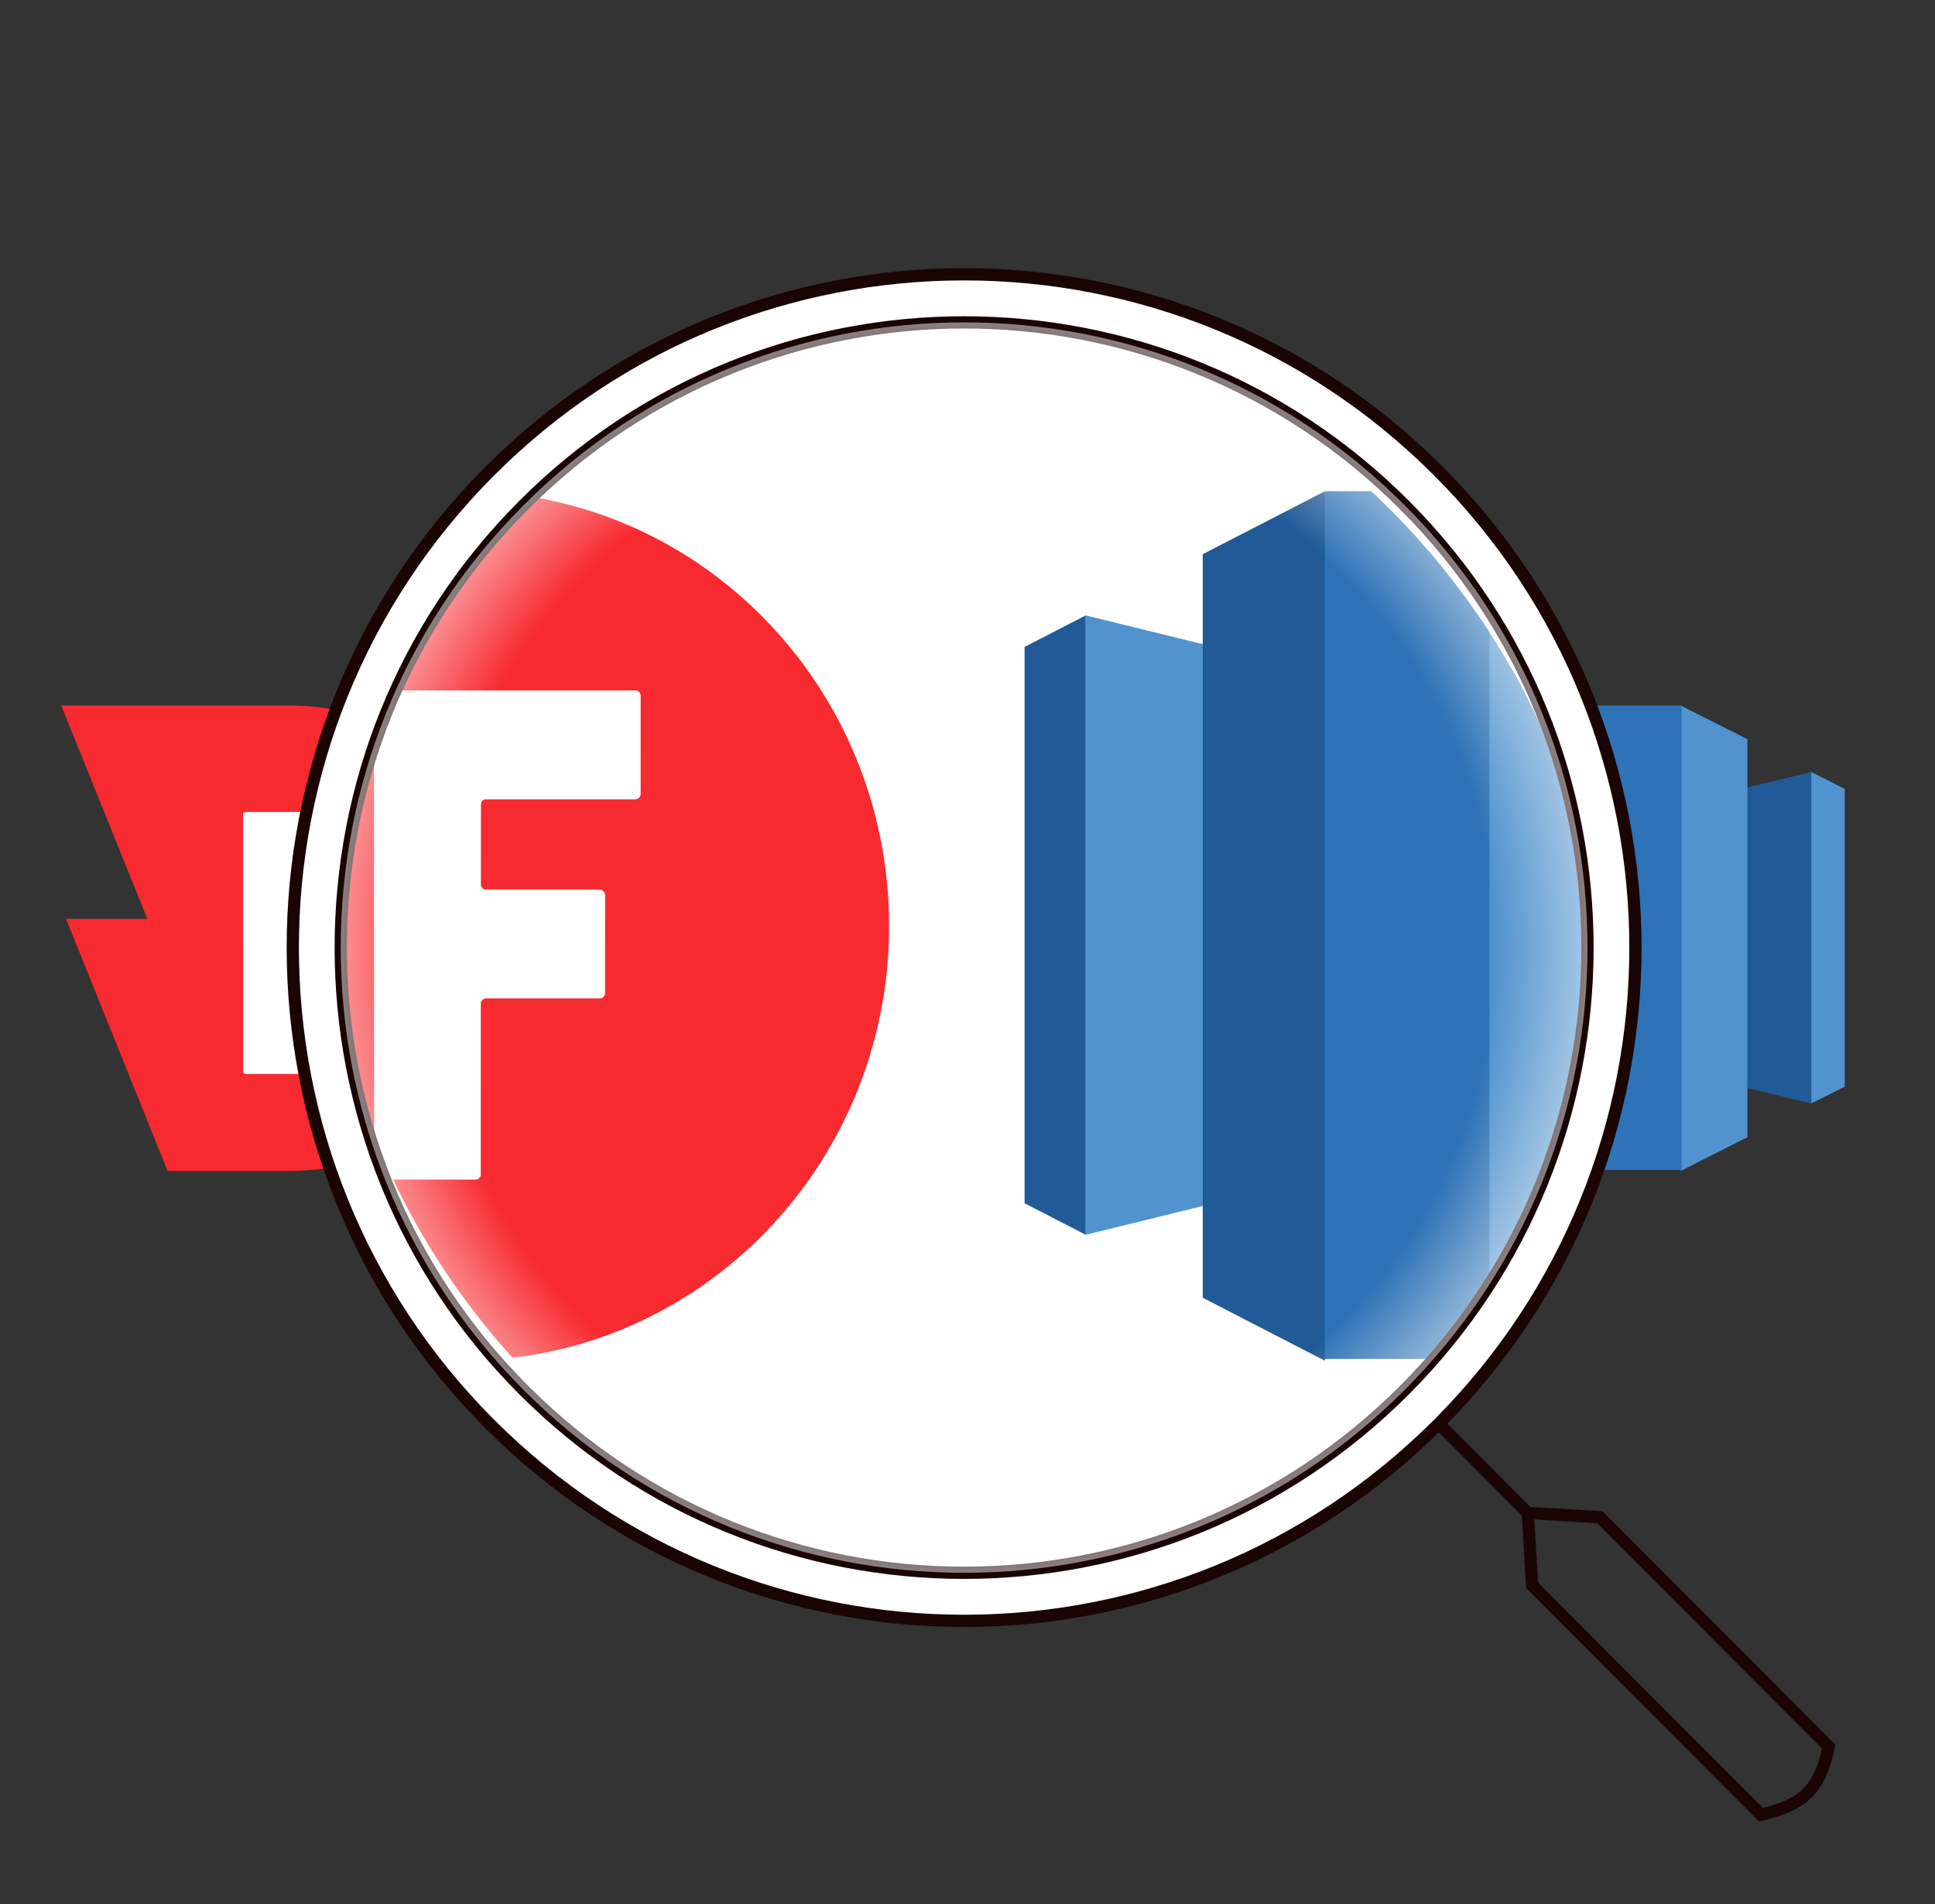 <svg width="316" height="311" viewBox="0 0 316 311" fill="none" xmlns="http://www.w3.org/2000/svg">
<rect x="0" y="0" width="316" height="311" fill="#333333" stroke="none"/>
<g clip-path="url(#clip0_7_1793)">
<path d="M10.781 150.055H24.062L10 115.222C10 115.222 34.605 115.222 47.5 115.222C68.211 115.222 85 132.235 85 153.222C85 174.209 68.211 191.222 47.5 191.222C43.504 191.222 27.368 191.222 27.368 191.222L10.781 150.055Z" fill="#F72A30"/>
<path d="M49.077 142.578V149.615C49.077 149.858 49.287 150.055 49.545 150.055H59.532C59.789 150.055 60 150.252 60 150.495V159.115C60 159.358 59.789 159.555 59.532 159.555H49.539C49.281 159.555 49.071 159.752 49.071 159.995V174.949C49.071 175.192 48.86 175.388 48.602 175.388H40.156C39.898 175.388 39.688 175.192 39.688 174.949V133.078C39.688 132.835 39.898 132.638 40.156 132.638H62.657C62.914 132.638 63.125 132.835 63.125 133.078V141.699C63.125 141.942 62.914 142.138 62.657 142.138H49.545C49.281 142.138 49.077 142.335 49.077 142.578Z" fill="white"/>
<path d="M49.077 142.578V149.615C49.077 149.858 49.287 150.055 49.545 150.055H59.532C59.789 150.055 60 150.252 60 150.495V159.115C60 159.358 59.789 159.555 59.532 159.555H49.539C49.281 159.555 49.071 159.752 49.071 159.995V174.949C49.071 175.192 48.86 175.388 48.602 175.388H40.156C39.898 175.388 39.688 175.192 39.688 174.949V133.078C39.688 132.835 39.898 132.638 40.156 132.638H62.657C62.914 132.638 63.125 132.835 63.125 133.078V141.699C63.125 141.942 62.914 142.138 62.657 142.138H49.545C49.281 142.138 49.077 142.335 49.077 142.578Z" fill="url(#paint0_linear_7_1793)"/>
</g>
<g clip-path="url(#clip1_7_1793)">
<path d="M267.208 173.33L295.803 180.211V126.078L267.208 132.959V173.33Z" fill="#205B97"/>
<path d="M295.804 126.078L301.251 128.83V177.459L295.804 180.211V126.078ZM267.209 173.33L238.614 180.211V126.078L267.209 132.959V173.33Z" fill="#5193CE"/>
<path d="M238.614 126.078L233.167 128.83V177.459L238.614 180.211V126.078Z" fill="#205B97"/>
<path d="M274.472 191.222L285.365 185.717V120.727L274.472 115.222L271.142 151.311L274.472 191.222Z" fill="#5193CE"/>
<path d="M259.944 191.222L249.051 185.717V120.727L259.944 115.222L263.275 151.311L259.944 191.222Z" fill="#205B97"/>
<path d="M259.944 115.222H274.619V191.068H259.944V115.222Z" fill="#2E73B7"/>
</g>
<path d="M234.971 77C277.786 119.94 277.786 189.561 234.971 232.501C192.156 275.442 122.74 275.442 79.925 232.501C37.111 189.561 37.111 119.94 79.925 77C122.74 34.059 192.156 34.059 234.971 77Z" fill="white"/>
<path d="M234.971 77C277.786 119.94 277.786 189.561 234.971 232.501C192.156 275.442 122.74 275.442 79.925 232.501C37.111 189.561 37.111 119.94 79.925 77C122.74 34.059 192.156 34.059 234.971 77Z" fill="url(#paint1_linear_7_1793)"/>
<g clip-path="url(#clip2_7_1793)">
<g clip-path="url(#clip3_7_1793)">
<path d="M7.45 145.305H32.099L6 80.222C6 80.222 51.666 80.222 75.598 80.222C114.036 80.222 145.196 112.01 145.196 151.222C145.196 190.434 114.036 222.222 75.598 222.222C68.181 222.222 38.235 222.222 38.235 222.222L7.45 145.305Z" fill="#F72A30"/>
<path d="M78.524 131.335V144.483C78.524 144.938 78.915 145.305 79.393 145.305H97.928C98.406 145.305 98.797 145.673 98.797 146.127V162.233C98.797 162.688 98.406 163.055 97.928 163.055H79.382C78.904 163.055 78.513 163.423 78.513 163.877V191.817C78.513 192.271 78.122 192.638 77.644 192.638H61.968C61.49 192.638 61.099 192.271 61.099 191.817V113.585C61.099 113.131 61.49 112.763 61.968 112.763H103.728C104.206 112.763 104.597 113.131 104.597 113.585V129.692C104.597 130.146 104.206 130.513 103.728 130.513H79.393C78.904 130.513 78.524 130.881 78.524 131.335Z" fill="white"/>
<path d="M78.524 131.335V144.483C78.524 144.938 78.915 145.305 79.393 145.305H97.928C98.406 145.305 98.797 145.673 98.797 146.127V162.233C98.797 162.688 98.406 163.055 97.928 163.055H79.382C78.904 163.055 78.513 163.423 78.513 163.877V191.817C78.513 192.271 78.122 192.638 77.644 192.638H61.968C61.49 192.638 61.099 192.271 61.099 191.817V113.585C61.099 113.131 61.49 112.763 61.968 112.763H103.728C104.206 112.763 104.597 113.131 104.597 113.585V129.692C104.597 130.146 104.206 130.513 103.728 130.513H79.393C78.904 130.513 78.524 130.881 78.524 131.335Z" fill="url(#paint2_linear_7_1793)"/>
</g>
<g clip-path="url(#clip4_7_1793)">
<path d="M229.672 188.793L282.044 201.65V100.505L229.672 113.362V188.793Z" fill="#205B97"/>
<path d="M282.045 100.505L292.02 105.648V196.507L282.045 201.65V100.505ZM229.672 188.793L177.3 201.65V100.505L229.672 113.362V188.793Z" fill="#5193CE"/>
<path d="M177.299 100.505L167.323 105.648V196.507L177.299 201.65V100.505Z" fill="#205B97"/>
<path d="M242.976 222.222L262.927 211.936V90.507L242.976 80.222L236.876 147.651L242.976 222.222Z" fill="#5193CE"/>
<path d="M216.367 222.222L196.416 211.936V90.507L216.367 80.222L222.467 147.651L216.367 222.222Z" fill="#205B97"/>
<path d="M216.367 80.222H243.244V221.935H216.367V80.222Z" fill="#2E73B7"/>
</g>
</g>
<path d="M234.97 232.501C277.785 189.561 277.785 119.94 234.97 77C192.155 34.059 122.739 34.059 79.924 77C37.11 119.94 37.11 189.561 79.924 232.501C122.739 275.442 192.155 275.442 234.97 232.501ZM234.97 232.501L249.506 247.08M249.506 247.08L261.272 247.774L298.65 285.261C297.122 292.265 294.655 294.672 287.575 296.368L250.198 258.881L249.506 247.08Z" stroke="#1A0404" stroke-width="2"/>
<path d="M229.434 82.553C269.19 122.427 269.19 187.074 229.434 226.948C189.677 266.821 125.219 266.821 85.463 226.948C45.706 187.074 45.706 122.427 85.463 82.553C125.219 42.68 189.677 42.68 229.434 82.553Z" stroke="#1A0404" stroke-width="2"/>
<path d="M229.434 82.553C269.19 122.427 269.19 187.074 229.434 226.948C189.677 266.821 125.219 266.821 85.463 226.948C45.706 187.074 45.706 122.427 85.463 82.553C125.219 42.68 189.677 42.68 229.434 82.553Z" fill="url(#paint3_radial_7_1793)"/>
<defs>
<linearGradient id="paint0_linear_7_1793" x1="51.406" y1="132.638" x2="51.406" y2="175.388" gradientUnits="userSpaceOnUse">
<stop stop-color="white"/>
<stop offset="1" stop-color="white" stop-opacity="0"/>
</linearGradient>
<linearGradient id="paint1_linear_7_1793" x1="157.448" y1="44.794" x2="157.448" y2="264.707" gradientUnits="userSpaceOnUse">
<stop stop-color="white"/>
<stop offset="1" stop-color="white" stop-opacity="0"/>
</linearGradient>
<linearGradient id="paint2_linear_7_1793" x1="82.848" y1="112.763" x2="82.848" y2="192.638" gradientUnits="userSpaceOnUse">
<stop stop-color="white"/>
<stop offset="1" stop-color="white" stop-opacity="0"/>
</linearGradient>
<radialGradient id="paint3_radial_7_1793" cx="0" cy="0" r="1" gradientUnits="userSpaceOnUse" gradientTransform="translate(157.448 154.751) rotate(90) scale(102.102 101.803)">
<stop offset="0.849" stop-color="white" stop-opacity="0"/>
<stop offset="1" stop-color="white" stop-opacity="0.5"/>
</radialGradient>
<clipPath id="clip0_7_1793">
<rect width="75" height="76" fill="white" transform="translate(10 115.222)"/>
</clipPath>
<clipPath id="clip1_7_1793">
<rect width="76" height="76" fill="white" transform="translate(230 115.222)"/>
</clipPath>
<clipPath id="clip2_7_1793">
<rect x="55" y="52.222" width="205" height="205" rx="102.5" fill="white"/>
</clipPath>
<clipPath id="clip3_7_1793">
<rect width="139.196" height="142" fill="white" transform="translate(6 80.222)"/>
</clipPath>
<clipPath id="clip4_7_1793">
<rect width="139.196" height="142" fill="white" transform="translate(161.523 80.222)"/>
</clipPath>
</defs>
</svg>
